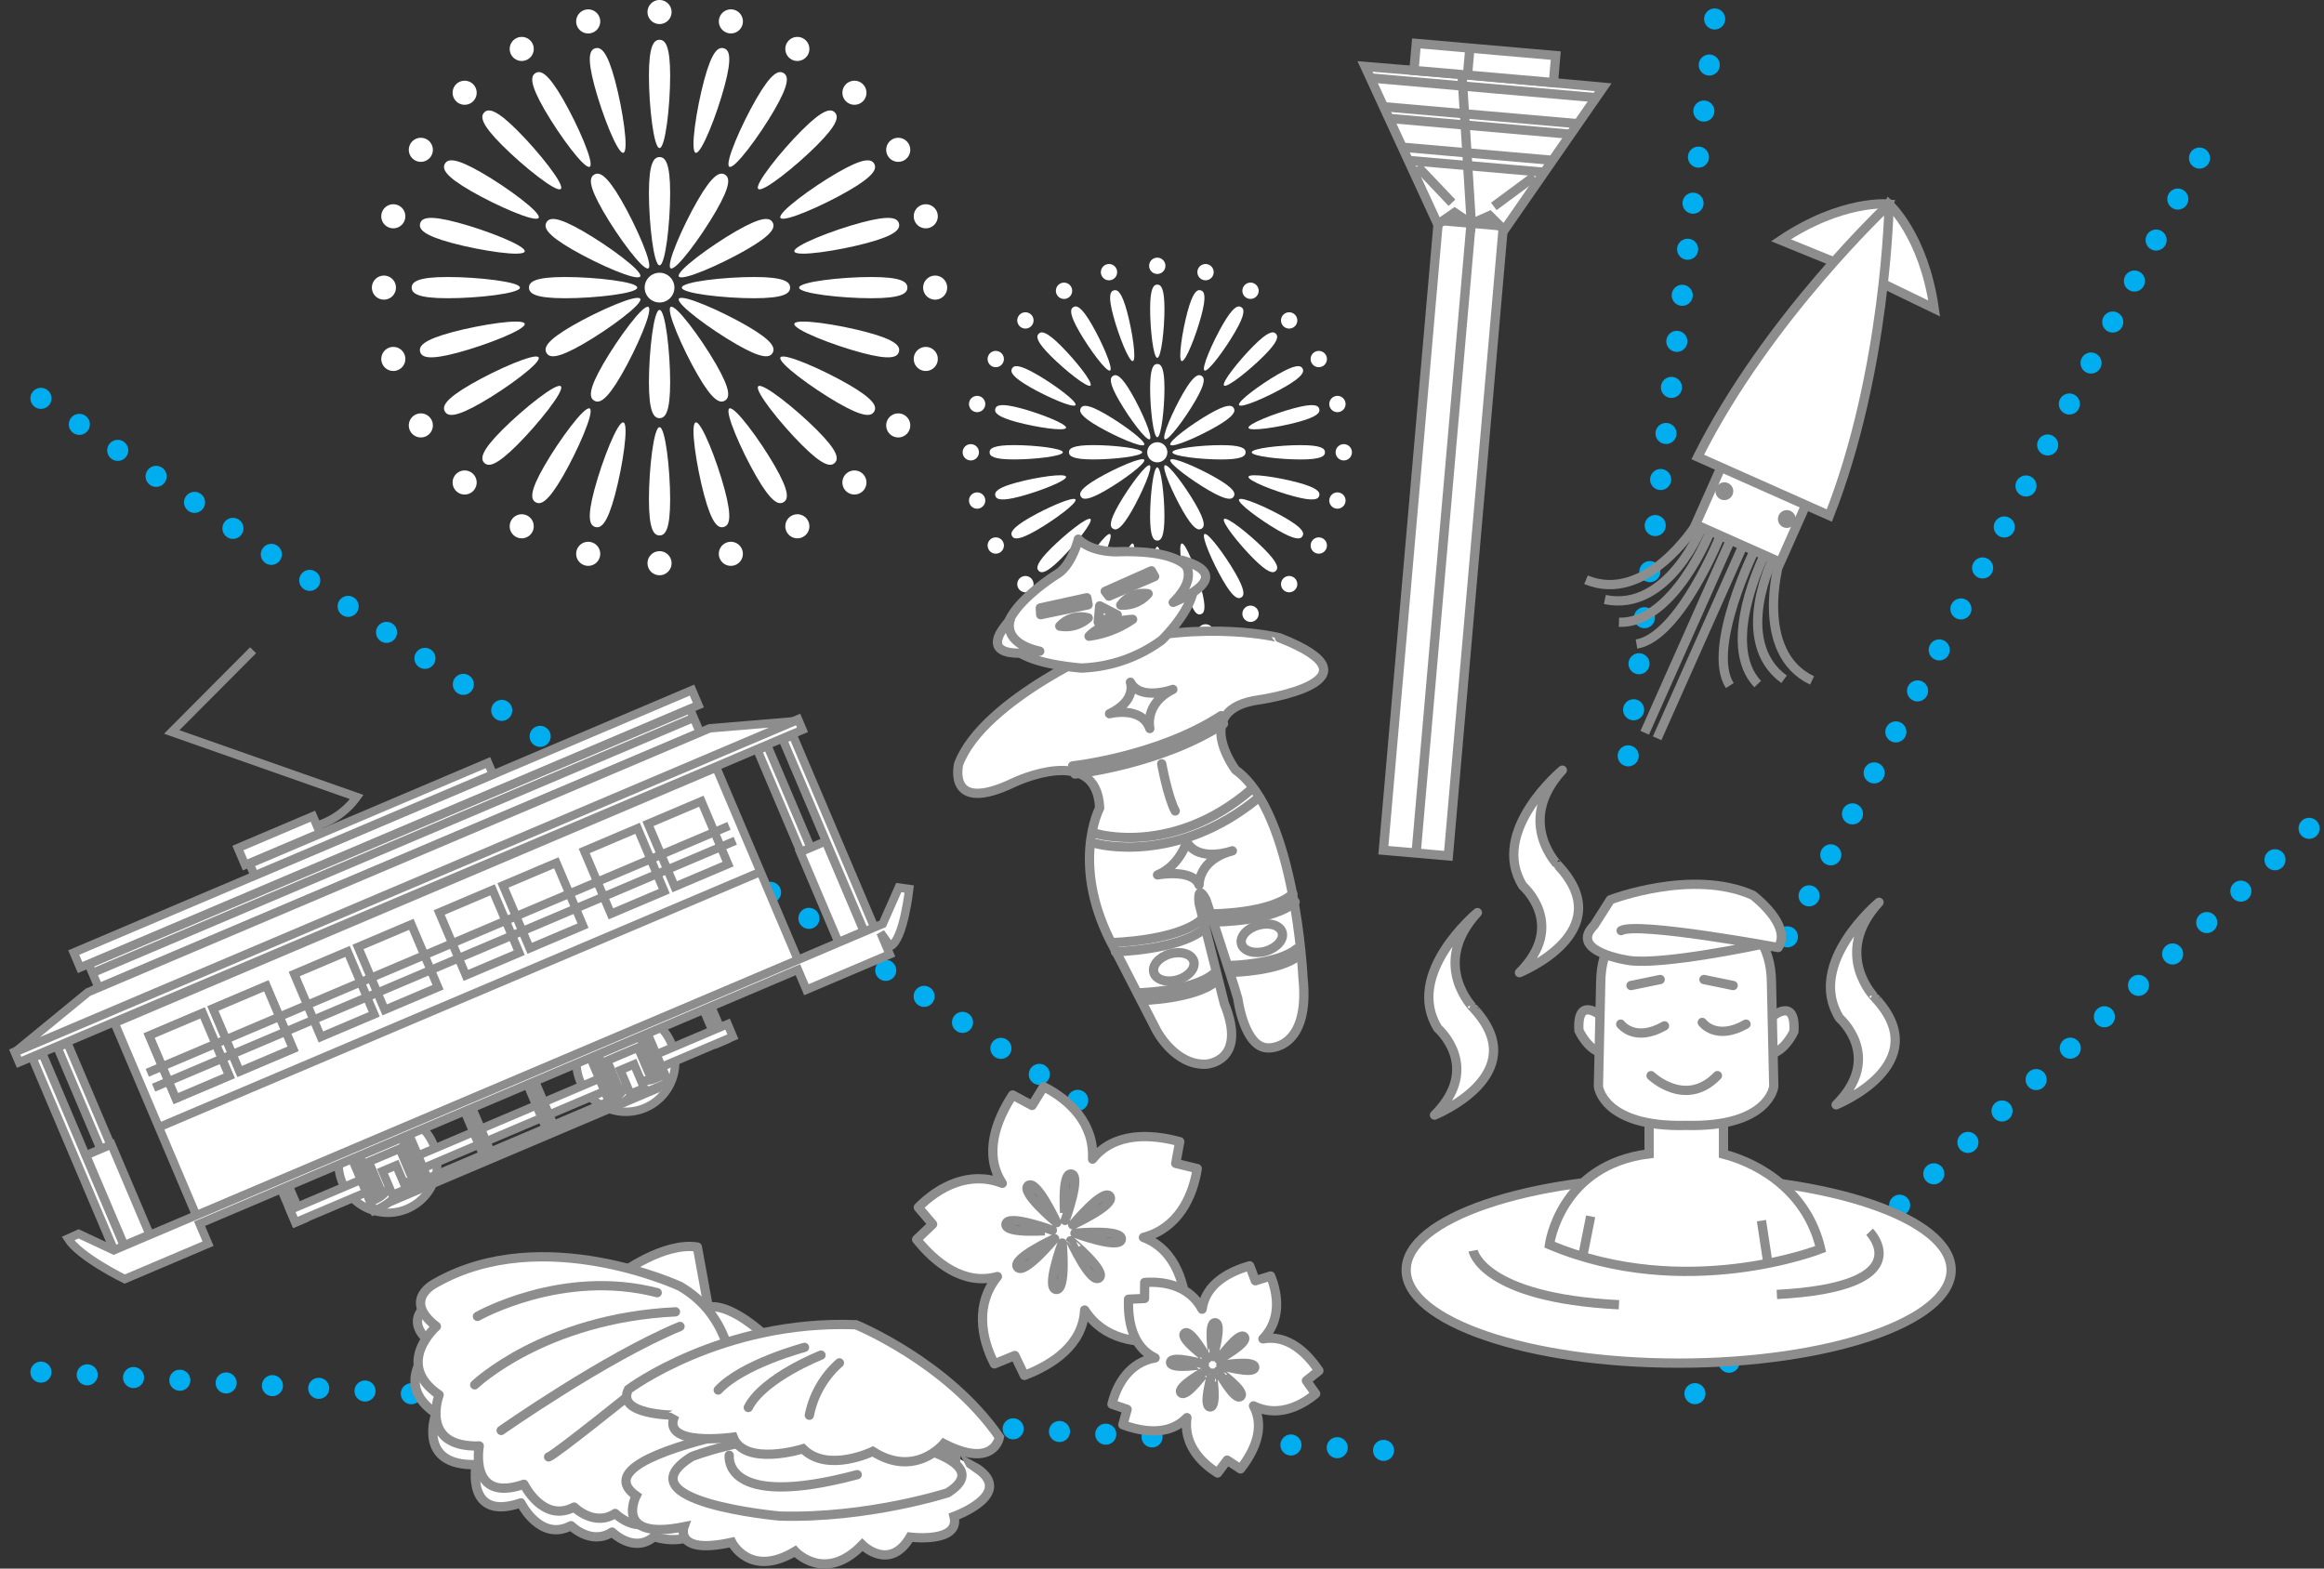 <svg xmlns="http://www.w3.org/2000/svg" width="551.244" height="372.117" viewBox="0 0 551.244 372.117">
  <rect x="0" y="0" width="551.244" height="372.117" fill="#333333" stroke="none"/>
  <g id="グループ_1836" data-name="グループ 1836" transform="translate(-4334.789 -5668)">
    <g id="グループ_1835" data-name="グループ 1835" transform="translate(4445.458 5611.457)">
      <path id="パス_1553" data-name="パス 1553" d="M390.184,387.8a2.385,2.385,0,1,1-2.385-2.385A2.385,2.385,0,0,1,390.184,387.8Z" transform="translate(-223.966 -223.965)" fill="#fff"/>
      <path id="パス_1554" data-name="パス 1554" d="M392.988,277.647c0,4.8-.763,11.586-1.7,11.586s-1.7-6.788-1.7-11.586.763-5.791,1.7-5.791S392.988,272.848,392.988,277.647Z" transform="translate(-227.451 -128.976)" fill="#fff"/>
      <path id="パス_1555" data-name="パス 1555" d="M392.988,162.525c0,4.8-.763,11.586-1.7,11.586s-1.7-6.788-1.7-11.586.763-5.79,1.7-5.79S392.988,157.727,392.988,162.525Z" transform="translate(-227.451 -32.68)" fill="#fff"/>
      <path id="パス_1556" data-name="パス 1556" d="M335.6,169.97c1.242,4.635,2.262,11.389,1.353,11.632s-3.4-6.115-4.644-10.75-.762-5.791.147-6.034S334.354,165.335,335.6,169.97Z" transform="translate(-178.913 -39.407)" fill="#fff"/>
      <path id="パス_1557" data-name="パス 1557" d="M279.959,192.738c2.4,4.156,5.132,10.415,4.318,10.886s-4.869-5.026-7.268-9.182-2.235-5.4-1.42-5.866S277.56,188.582,279.959,192.738Z" transform="translate(-131.644 -59.19)" fill="#fff"/>
      <path id="パス_1558" data-name="パス 1558" d="M231.691,229.281c3.393,3.393,7.653,8.732,6.988,9.4s-6-3.595-9.4-6.988-3.555-4.634-2.89-5.3S228.3,225.888,231.691,229.281Z" transform="translate(-90.686 -90.685)" fill="#fff"/>
      <path id="パス_1559" data-name="パス 1559" d="M194.442,277.008c4.156,2.4,9.653,6.454,9.182,7.268s-6.73-1.918-10.886-4.317-4.633-3.556-4.163-4.371S190.286,274.609,194.442,277.008Z" transform="translate(-59.191 -131.643)" fill="#fff"/>
      <path id="パス_1560" data-name="パス 1560" d="M170.852,332.3c4.635,1.242,10.994,3.735,10.75,4.644s-7-.111-11.632-1.353-5.4-2.236-5.152-3.145S166.218,331.062,170.852,332.3Z" transform="translate(-39.408 -178.912)" fill="#fff"/>
      <path id="パス_1561" data-name="パス 1561" d="M162.525,389.581c4.8,0,11.586.763,11.586,1.7s-6.788,1.7-11.586,1.7-5.791-.763-5.79-1.7S157.727,389.581,162.525,389.581Z" transform="translate(-32.68 -227.45)" fill="#fff"/>
      <path id="パス_1562" data-name="パス 1562" d="M169.971,435.031c4.635-1.242,11.389-2.262,11.632-1.353s-6.115,3.4-10.75,4.644-5.791.762-6.034-.147S165.336,436.273,169.971,435.031Z" transform="translate(-39.408 -264.045)" fill="#fff"/>
      <path id="パス_1563" data-name="パス 1563" d="M192.738,472.065c4.156-2.4,10.415-5.133,10.886-4.318s-5.026,4.869-9.182,7.269-5.4,2.235-5.866,1.42S188.582,474.464,192.738,472.065Z" transform="translate(-59.191 -292.712)" fill="#fff"/>
      <path id="パス_1564" data-name="パス 1564" d="M229.281,503.506c3.393-3.393,8.732-7.653,9.4-6.988s-3.595,6-6.988,9.4-4.634,3.555-5.3,2.89S225.888,506.9,229.281,503.506Z" transform="translate(-90.686 -316.843)" fill="#fff"/>
      <path id="パス_1565" data-name="パス 1565" d="M277.008,527.682c2.4-4.156,6.454-9.652,7.268-9.182s-1.918,6.73-4.318,10.886-3.556,4.633-4.371,4.163S274.608,531.838,277.008,527.682Z" transform="translate(-131.644 -335.265)" fill="#fff"/>
      <path id="パス_1566" data-name="パス 1566" d="M332.3,543.047c1.242-4.635,3.735-10.994,4.644-10.75s-.111,7-1.353,11.632-2.235,5.4-3.144,5.152S331.062,547.682,332.3,543.047Z" transform="translate(-178.913 -346.824)" fill="#fff"/>
      <path id="パス_1567" data-name="パス 1567" d="M389.581,548.586c0-4.8.763-11.586,1.7-11.586s1.7,6.787,1.7,11.586-.762,5.79-1.7,5.79S389.581,553.384,389.581,548.586Z" transform="translate(-227.451 -350.763)" fill="#fff"/>
      <path id="パス_1568" data-name="パス 1568" d="M435.031,543.93c-1.242-4.635-2.262-11.389-1.353-11.632s3.4,6.115,4.644,10.75.762,5.791-.147,6.034S436.272,548.564,435.031,543.93Z" transform="translate(-264.046 -346.824)" fill="#fff"/>
      <path id="パス_1569" data-name="パス 1569" d="M472.065,529.387c-2.4-4.155-5.132-10.415-4.318-10.885s4.869,5.026,7.268,9.182,2.235,5.4,1.42,5.867S474.464,533.543,472.065,529.387Z" transform="translate(-292.713 -335.267)" fill="#fff"/>
      <path id="パス_1570" data-name="パス 1570" d="M503.507,505.917c-3.393-3.393-7.653-8.732-6.988-9.4s6,3.594,9.4,6.988,3.556,4.634,2.89,5.3S506.9,509.31,503.507,505.917Z" transform="translate(-316.844 -316.845)" fill="#fff"/>
      <path id="パス_1571" data-name="パス 1571" d="M527.682,475.018c-4.156-2.4-9.653-6.454-9.182-7.268s6.73,1.918,10.886,4.317,4.634,3.556,4.163,4.371S531.837,477.418,527.682,475.018Z" transform="translate(-335.265 -292.715)" fill="#fff"/>
      <path id="パス_1572" data-name="パス 1572" d="M543.048,438.323c-4.635-1.242-10.994-3.735-10.75-4.644s7,.111,11.632,1.353,5.4,2.235,5.152,3.144S547.683,439.565,543.048,438.323Z" transform="translate(-346.826 -264.046)" fill="#fff"/>
      <path id="パス_1573" data-name="パス 1573" d="M548.587,392.989c-4.8,0-11.586-.763-11.586-1.7s6.787-1.7,11.586-1.7,5.791.763,5.79,1.7S553.385,392.989,548.587,392.989Z" transform="translate(-350.765 -227.451)" fill="#fff"/>
      <path id="パス_1574" data-name="パス 1574" d="M543.931,335.6c-4.635,1.242-11.389,2.262-11.632,1.353s6.115-3.4,10.75-4.644,5.791-.762,6.034.147S548.566,334.355,543.931,335.6Z" transform="translate(-346.826 -178.914)" fill="#fff"/>
      <path id="パス_1575" data-name="パス 1575" d="M529.388,279.959c-4.156,2.4-10.415,5.132-10.885,4.318s5.026-4.869,9.182-7.268,5.4-2.235,5.866-1.42S533.543,277.56,529.388,279.959Z" transform="translate(-335.267 -131.644)" fill="#fff"/>
      <path id="パス_1576" data-name="パス 1576" d="M505.918,231.691c-3.393,3.393-8.732,7.653-9.4,6.988s3.595-6,6.987-9.4,4.634-3.556,5.3-2.89S509.311,228.3,505.918,231.691Z" transform="translate(-316.847 -90.686)" fill="#fff"/>
      <path id="パス_1577" data-name="パス 1577" d="M475.019,194.442c-2.4,4.156-6.454,9.653-7.268,9.182s1.918-6.729,4.317-10.885,3.556-4.634,4.37-4.163S477.418,190.287,475.019,194.442Z" transform="translate(-292.716 -59.191)" fill="#fff"/>
      <path id="パス_1578" data-name="パス 1578" d="M438.323,170.853c-1.242,4.635-3.736,10.994-4.644,10.75s.111-7,1.353-11.632,2.235-5.4,3.144-5.152S439.565,166.218,438.323,170.853Z" transform="translate(-264.047 -39.408)" fill="#fff"/>
      <path id="パス_1579" data-name="パス 1579" d="M337.52,292.436c2.4,4.156,5.132,10.415,4.318,10.886s-4.869-5.026-7.268-9.182-2.235-5.4-1.42-5.867S335.12,288.281,337.52,292.436Z" transform="translate(-179.793 -142.586)" fill="#fff"/>
      <path id="パス_1580" data-name="パス 1580" d="M294.139,334.57c4.156,2.4,9.652,6.454,9.182,7.268s-6.73-1.918-10.886-4.317-4.633-3.556-4.163-4.371S289.984,332.17,294.139,334.57Z" transform="translate(-142.586 -179.792)" fill="#fff"/>
      <path id="パス_1581" data-name="パス 1581" d="M277.647,389.582c4.8,0,11.586.763,11.586,1.7s-6.788,1.7-11.586,1.7-5.791-.763-5.791-1.7S272.848,389.582,277.647,389.582Z" transform="translate(-128.977 -227.451)" fill="#fff"/>
      <path id="パス_1582" data-name="パス 1582" d="M292.436,414.506c4.156-2.4,10.415-5.132,10.886-4.318s-5.026,4.869-9.182,7.268-5.4,2.235-5.867,1.42S288.28,416.906,292.436,414.506Z" transform="translate(-142.586 -244.565)" fill="#fff"/>
      <path id="パス_1583" data-name="パス 1583" d="M334.57,427.984c2.4-4.156,6.454-9.653,7.268-9.182s-1.918,6.73-4.318,10.886-3.556,4.633-4.37,4.163S332.17,432.14,334.57,427.984Z" transform="translate(-179.793 -251.87)" fill="#fff"/>
      <path id="パス_1584" data-name="パス 1584" d="M389.582,433.463c0-4.8.763-11.586,1.7-11.586s1.7,6.788,1.7,11.586-.763,5.791-1.7,5.79S389.582,438.262,389.582,433.463Z" transform="translate(-227.452 -254.465)" fill="#fff"/>
      <path id="パス_1585" data-name="パス 1585" d="M414.505,429.688c-2.4-4.156-5.133-10.416-4.318-10.886s4.87,5.026,7.268,9.182,2.235,5.4,1.42,5.866S416.9,433.843,414.505,429.688Z" transform="translate(-244.565 -251.87)" fill="#fff"/>
      <path id="パス_1586" data-name="パス 1586" d="M427.985,417.457c-4.156-2.4-9.653-6.454-9.182-7.268s6.73,1.918,10.886,4.318,4.634,3.556,4.163,4.371S432.14,419.856,427.985,417.457Z" transform="translate(-251.871 -244.565)" fill="#fff"/>
      <path id="パス_1587" data-name="パス 1587" d="M433.464,392.988c-4.8,0-11.586-.762-11.586-1.7s6.788-1.7,11.586-1.7,5.791.763,5.791,1.7S438.262,392.988,433.464,392.988Z" transform="translate(-254.467 -227.45)" fill="#fff"/>
      <path id="パス_1588" data-name="パス 1588" d="M429.688,337.519c-4.156,2.4-10.415,5.133-10.886,4.318s5.026-4.869,9.182-7.268,5.4-2.235,5.867-1.42S433.844,335.12,429.688,337.519Z" transform="translate(-251.87 -179.791)" fill="#fff"/>
      <path id="パス_1589" data-name="パス 1589" d="M417.456,294.139c-2.4,4.156-6.454,9.653-7.268,9.182s1.919-6.73,4.318-10.886,3.556-4.634,4.371-4.163S419.855,289.983,417.456,294.139Z" transform="translate(-244.565 -142.585)" fill="#fff"/>
      <path id="パス_1590" data-name="パス 1590" d="M392.055,119.6a1.931,1.931,0,1,1-1.931-1.931A1.931,1.931,0,0,1,392.055,119.6Z" transform="translate(-226.29 0)" fill="#fff"/>
      <path id="パス_1591" data-name="パス 1591" d="M321.969,128.312a1.931,1.931,0,1,1-2.365-1.365A1.931,1.931,0,0,1,321.969,128.312Z" transform="translate(-167.72 -7.707)" fill="#fff"/>
      <path id="パス_1592" data-name="パス 1592" d="M256.531,154.874a1.931,1.931,0,1,1-2.637-.707A1.931,1.931,0,0,1,256.531,154.874Z" transform="translate(-113.144 -30.315)" fill="#fff"/>
      <path id="パス_1593" data-name="パス 1593" d="M200.2,197.467a1.931,1.931,0,1,1-2.73,0A1.931,1.931,0,0,1,200.2,197.467Z" transform="translate(-66.279 -66.278)" fill="#fff"/>
      <path id="パス_1594" data-name="パス 1594" d="M156.8,253.186a1.931,1.931,0,1,1-2.637.707A1.931,1.931,0,0,1,156.8,253.186Z" transform="translate(-30.316 -113.142)" fill="#fff"/>
      <path id="パス_1595" data-name="パス 1595" d="M129.312,318.238a1.931,1.931,0,1,1-2.365,1.365A1.931,1.931,0,0,1,129.312,318.238Z" transform="translate(-7.709 -167.718)" fill="#fff"/>
      <path id="パス_1596" data-name="パス 1596" d="M119.6,388.192a1.931,1.931,0,1,1-1.931,1.931A1.93,1.93,0,0,1,119.6,388.192Z" transform="translate(0 -226.288)" fill="#fff"/>
      <path id="パス_1597" data-name="パス 1597" d="M128.312,458.273a1.931,1.931,0,1,1-1.365,2.364A1.93,1.93,0,0,1,128.312,458.273Z" transform="translate(-7.708 -284.855)" fill="#fff"/>
      <path id="パス_1598" data-name="パス 1598" d="M154.873,523.712a1.931,1.931,0,1,1-.707,2.637A1.931,1.931,0,0,1,154.873,523.712Z" transform="translate(-30.315 -339.432)" fill="#fff"/>
      <path id="パス_1599" data-name="パス 1599" d="M197.467,580.048a1.931,1.931,0,1,1,0,2.731A1.931,1.931,0,0,1,197.467,580.048Z" transform="translate(-66.278 -386.299)" fill="#fff"/>
      <path id="パス_1600" data-name="パス 1600" d="M253.186,623.439a1.931,1.931,0,1,1,.707,2.637A1.931,1.931,0,0,1,253.186,623.439Z" transform="translate(-113.143 -422.26)" fill="#fff"/>
      <path id="パス_1601" data-name="パス 1601" d="M318.238,650.93a1.931,1.931,0,1,1,1.365,2.365A1.93,1.93,0,0,1,318.238,650.93Z" transform="translate(-167.719 -444.866)" fill="#fff"/>
      <path id="パス_1602" data-name="パス 1602" d="M388.193,660.649a1.931,1.931,0,1,1,1.931,1.931A1.93,1.93,0,0,1,388.193,660.649Z" transform="translate(-226.29 -452.579)" fill="#fff"/>
      <path id="パス_1603" data-name="パス 1603" d="M458.273,651.929a1.931,1.931,0,1,1,2.365,1.365A1.93,1.93,0,0,1,458.273,651.929Z" transform="translate(-284.855 -444.866)" fill="#fff"/>
      <path id="パス_1604" data-name="パス 1604" d="M523.712,625.369a1.931,1.931,0,1,1,2.637.707A1.93,1.93,0,0,1,523.712,625.369Z" transform="translate(-339.432 -422.26)" fill="#fff"/>
      <path id="パス_1605" data-name="パス 1605" d="M580.048,582.778a1.931,1.931,0,1,1,2.731,0A1.93,1.93,0,0,1,580.048,582.778Z" transform="translate(-386.3 -386.299)" fill="#fff"/>
      <path id="パス_1606" data-name="パス 1606" d="M623.439,527.056a1.931,1.931,0,1,1,2.637-.706A1.93,1.93,0,0,1,623.439,527.056Z" transform="translate(-422.26 -339.432)" fill="#fff"/>
      <path id="パス_1607" data-name="パス 1607" d="M650.929,462a1.93,1.93,0,1,1,2.365-1.365A1.93,1.93,0,0,1,650.929,462Z" transform="translate(-444.866 -284.855)" fill="#fff"/>
      <path id="パス_1608" data-name="パス 1608" d="M660.649,392.054a1.931,1.931,0,1,1,1.931-1.931A1.93,1.93,0,0,1,660.649,392.054Z" transform="translate(-452.579 -226.288)" fill="#fff"/>
      <path id="パス_1609" data-name="パス 1609" d="M651.929,321.969a1.931,1.931,0,1,1,1.365-2.365A1.93,1.93,0,0,1,651.929,321.969Z" transform="translate(-444.866 -167.719)" fill="#fff"/>
      <path id="パス_1610" data-name="パス 1610" d="M625.369,256.531a1.931,1.931,0,1,1,.707-2.637A1.93,1.93,0,0,1,625.369,256.531Z" transform="translate(-422.261 -113.143)" fill="#fff"/>
      <path id="パス_1611" data-name="パス 1611" d="M582.779,200.2a1.931,1.931,0,1,1,0-2.73A1.93,1.93,0,0,1,582.779,200.2Z" transform="translate(-386.3 -66.279)" fill="#fff"/>
      <path id="パス_1612" data-name="パス 1612" d="M527.057,156.8a1.931,1.931,0,1,1-.707-2.638A1.93,1.93,0,0,1,527.057,156.8Z" transform="translate(-339.433 -30.315)" fill="#fff"/>
      <path id="パス_1613" data-name="パス 1613" d="M462,129.312a1.931,1.931,0,1,1-1.365-2.365A1.93,1.93,0,0,1,462,129.312Z" transform="translate(-284.855 -7.707)" fill="#fff"/>
    </g>
    <g id="グループ_1822" data-name="グループ 1822">
      <line id="線_116" data-name="線 116" x1="21" y2="179" transform="translate(4720.5 5672.5)" fill="none" stroke="#00adee" stroke-linecap="round" stroke-width="5" stroke-dasharray="0 11"/>
      <line id="線_117" data-name="線 117" x1="100" y2="189" transform="translate(4756.5 5705.5)" fill="none" stroke="#00adee" stroke-linecap="round" stroke-width="5" stroke-dasharray="0 11"/>
      <line id="線_118" data-name="線 118" x1="151" y2="139" transform="translate(4731.5 5864.5)" fill="none" stroke="#00adee" stroke-linecap="round" stroke-width="5" stroke-dasharray="0 11"/>
      <line id="線_119" data-name="線 119" x2="326" y2="19" transform="translate(4344.5 5993.5)" fill="none" stroke="#00adee" stroke-linecap="round" stroke-width="5" stroke-dasharray="0 11"/>
      <line id="線_120" data-name="線 120" x2="254" y2="172" transform="translate(4344.5 5762.5)" fill="none" stroke="#00adee" stroke-linecap="round" stroke-width="5" stroke-dasharray="0 11"/>
    </g>
    <g id="グループ_1823" data-name="グループ 1823" transform="translate(4449.886 5535.555)">
      <ellipse id="楕円形_39" data-name="楕円形 39" cx="64.634" cy="22.09" rx="64.634" ry="22.09" transform="translate(218.44 411.627)" fill="#fff" stroke="#8d8d8d" stroke-width="2.2"/>
      <path id="パス_209" data-name="パス 209" d="M301.464,423.868V410.14H283.819v13.655c-21.186,2.63-23.629,21.561-23.629,21.561,32.366,13.638,64.325,1.018,64.325,1.018C321.461,433.142,310.583,426.246,301.464,423.868Z" transform="translate(-7.756 -17.648)" fill="#fff" stroke="#8d8d8d" stroke-width="2.2"/>
      <path id="パス_210" data-name="パス 210" d="M324.874,386.658s5.7-4.885,5.154,3.526c0,0-2.174,4.885-5.968,5.431Z" transform="translate(-19.621 -13.024)" fill="#fff" stroke="#8d8d8d" stroke-width="2.2"/>
      <path id="パス_211" data-name="パス 211" d="M273.926,386.368s-5.7-4.885-5.154,3.526c0,0,2.174,4.885,5.968,5.431Z" transform="translate(-9.343 -12.97)" fill="#fff" stroke="#8d8d8d" stroke-width="2.2"/>
      <path id="パス_212" data-name="パス 212" d="M295.073,355.305s-20.087-1.36-20.087,17.913l-.546,24.427s1.083,9.738,20.8,9.225c19.721.5,20.8-9.225,20.8-9.225l-.546-24.427c0-19.273-20.087-17.913-20.087-17.913" transform="translate(-10.403 -7.457)" fill="#fff" stroke="#8d8d8d" stroke-width="2.2"/>
      <path id="パス_213" data-name="パス 213" d="M289.78,404.14s8.142,7.874,15.739,0" transform="translate(-13.253 -16.533)" fill="#fff" stroke="#8d8d8d" stroke-linecap="round" stroke-linejoin="round" stroke-width="2.2"/>
      <path id="パス_214" data-name="パス 214" d="M312.1,362.746s-22.815,4.845-30.851,3.745c0,0-14.786-2.011-8.395-8.395l3.835-6.025s19.354-7.483,33.774-1.091c0,0,9.494,7.116,6.025,12.417,0,0-33.408-6.2-37.243-4.014" transform="translate(-9.811 -6.178)" fill="#fff" stroke="#8d8d8d" stroke-linecap="round" stroke-linejoin="round" stroke-width="2.2"/>
      <path id="パス_215" data-name="パス 215" d="M280.94,389.14s3.257,4.478,10.382.407" transform="translate(-11.61 -13.747)" fill="none" stroke="#8d8d8d" stroke-linecap="round" stroke-linejoin="round" stroke-width="2.2"/>
      <path id="パス_216" data-name="パス 216" d="M304.69,388.64s3.257,4.478,10.382.407" transform="translate(-16.022 -13.654)" fill="none" stroke="#8d8d8d" stroke-linecap="round" stroke-linejoin="round" stroke-width="2.2"/>
      <line id="線_58" data-name="線 58" x1="6.921" y2="1.425" transform="translate(271.772 364.808)" fill="none" stroke="#8d8d8d" stroke-linecap="round" stroke-linejoin="round" stroke-width="2.2"/>
      <line id="線_59" data-name="線 59" x2="6.921" y2="1.425" transform="translate(289.075 364.808)" fill="none" stroke="#8d8d8d" stroke-linecap="round" stroke-linejoin="round" stroke-width="2.2"/>
      <path id="パス_217" data-name="パス 217" d="M237.94,455.14s2.036,11.2,34.6,12.824" transform="translate(-3.622 -26.007)" fill="none" stroke="#8d8d8d" stroke-width="2.2"/>
      <path id="パス_218" data-name="パス 218" d="M348.424,449.64s12.621,13.028-21.984,14.86" transform="translate(-20.063 -24.985)" fill="none" stroke="#8d8d8d" stroke-width="2.2"/>
      <path id="パス_219" data-name="パス 219" d="M353.561,353.64s-17.506,14.453-9.364,27.48c0,0,10.585,9.16-.814,20.559,0,0,23.816-9.567,9.364-25.241C352.747,376.439,342.162,366.057,353.561,353.64Z" transform="translate(-22.96 -7.152)" fill="#fff" stroke="#8d8d8d" stroke-linecap="round" stroke-linejoin="round" stroke-width="2.2"/>
      <path id="パス_220" data-name="パス 220" d="M261.311,315.14s-17.506,14.453-9.364,27.48c0,0,10.585,9.16-.814,20.559,0,0,23.816-9.567,9.364-25.241C260.5,337.939,249.912,327.557,261.311,315.14Z" transform="translate(-5.823 0)" fill="#fff" stroke="#8d8d8d" stroke-linecap="round" stroke-linejoin="round" stroke-width="2.2"/>
      <path id="パス_221" data-name="パス 221" d="M236.561,356.64s-17.506,14.453-9.364,27.48c0,0,10.585,9.16-.814,20.559,0,0,23.816-9.567,9.364-25.241C235.747,379.439,225.162,369.057,236.561,356.64Z" transform="translate(-1.226 -7.709)" fill="#fff" stroke="#8d8d8d" stroke-linecap="round" stroke-linejoin="round" stroke-width="2.2"/>
      <line id="線_60" data-name="線 60" x1="1.832" y2="9.16" transform="translate(260.373 420.99)" fill="#fff" stroke="#8d8d8d" stroke-width="2.2"/>
      <line id="線_61" data-name="線 61" x2="1.425" y2="9.364" transform="translate(302.713 422.008)" fill="#fff" stroke="#8d8d8d" stroke-width="2.2"/>
    </g>
    <g id="グループ_1824" data-name="グループ 1824" transform="matrix(0.996, 0.087, -0.087, 0.996, 4657.362, 5400.339)">
      <rect id="長方形_1585" data-name="長方形 1585" width="15.473" height="150.01" transform="translate(46.389 317.173)" fill="#fff" stroke="#8d8d8d" stroke-width="2.2"/>
      <line id="線_49" data-name="線 49" y2="156.115" transform="translate(54.183 311.058)" fill="none" stroke="#8d8d8d" stroke-width="2.2"/>
      <path id="パス_168" data-name="パス 168" d="M25.87,282.007,46.326,317.82l3.745-3.116,4.144,2.287V281.86Z" transform="translate(0 0.297)" fill="#fff" stroke="#8d8d8d" stroke-width="2.2"/>
      <path id="パス_169" data-name="パス 169" d="M81.512,282.007,61.056,317.82,57.322,314.7l-4.154,2.287-5.3-35.132Z" transform="translate(1.078 0.297)" fill="#fff" stroke="#8d8d8d" stroke-width="2.2"/>
      <line id="線_50" data-name="線 50" x2="53.983" transform="translate(27.496 284.916)" fill="none" stroke="#8d8d8d" stroke-width="2.2"/>
      <line id="線_51" data-name="線 51" x2="46.912" transform="translate(30.769 291.441)" fill="none" stroke="#8d8d8d" stroke-width="2.2"/>
      <line id="線_52" data-name="線 52" x2="44.216" transform="translate(32.007 294.084)" fill="none" stroke="#8d8d8d" stroke-width="2.2"/>
      <line id="線_53" data-name="線 53" x2="35.467" transform="translate(36.601 300.62)" fill="none" stroke="#8d8d8d" stroke-width="2.2"/>
      <line id="線_54" data-name="線 54" x2="32.583" transform="translate(37.829 303.62)" fill="none" stroke="#8d8d8d" stroke-width="2.2"/>
      <line id="線_55" data-name="線 55" y1="7.889" x2="8.927" transform="translate(59.197 304.837)" fill="none" stroke="#8d8d8d" stroke-width="2.2"/>
      <line id="線_56" data-name="線 56" x1="8.927" y1="7.889" transform="translate(40.305 304.837)" fill="none" stroke="#8d8d8d" stroke-width="2.2"/>
      <rect id="長方形_1586" data-name="長方形 1586" width="33.212" height="6.43" transform="translate(37.514 275.8)" fill="#fff" stroke="#8d8d8d" stroke-width="2.2"/>
      <line id="線_57" data-name="線 57" y2="6.021" transform="translate(50.27 275.978)" fill="none" stroke="#8d8d8d" stroke-width="2.2"/>
    </g>
    <g id="グループ_1825" data-name="グループ 1825" transform="translate(4363.048 5580.819) rotate(-16)">
      <path id="パス_184" data-name="パス 184" d="M160.132,302.14s-32.88,4.01-42.7,17.242c0,0-6.215,10.826,11.428,7.819,0,0,21.452-3.609,17.843,11.428,0,0-10.826,11.227-5.814,33.081l4.21,21.252s1.8,9.222,9.022,11.027c0,0,9.824,2.406,8.22-12.631l.8-24.46s.8-5.012,1.8-.4c0,0,.8,19.046.8,24.66,0,0-1.8,11.829,3.809,13.232,0,0,9.423,3.208,12.43-13.834,0,0,9.022-38.093-1.8-51.726,0,0-6.416-16.841,10.024-14.435,0,0,30.875,4.21,8.621-12.831C198.826,311.563,183.389,302.541,160.132,302.14Z" transform="translate(0 -6.472)" fill="#fff" stroke="#8d8d8d" stroke-linecap="round" stroke-linejoin="round" stroke-width="2.2"/>
      <path id="パス_185" data-name="パス 185" d="M171.507,314.39s.4,4.611-6.817,5.814c0,0,7.819.2,8.22,6.015,0,0,.2-6.015,7.819-7.418C180.729,318.8,172.509,319.4,171.507,314.39Z" transform="translate(-9.57 -8.898)" fill="#fff" stroke="#8d8d8d" stroke-linecap="round" stroke-linejoin="round" stroke-width="2.2"/>
      <path id="パス_186" data-name="パス 186" d="M175.352,340.14s-.8,8.02,0,11.628" transform="translate(-11.611 -13.998)" fill="#fff" stroke="#8d8d8d" stroke-linecap="round" stroke-linejoin="round" stroke-width="2.2"/>
      <path id="パス_187" data-name="パス 187" d="M174.011,364.39S170.8,369.4,165.19,370c0,0,8.421.8,8.821,5.012,0,0,1.4-5.814,9.824-5.614C183.835,369.4,175.415,370,174.011,364.39Z" transform="translate(-9.669 -18.801)" fill="#fff" stroke="#8d8d8d" stroke-linecap="round" stroke-linejoin="round" stroke-width="2.2"/>
      <ellipse id="楕円形_37" data-name="楕円形 37" cx="4.916" cy="3.208" rx="4.916" ry="3.208" transform="translate(148.303 370.025)" fill="#fff" stroke="#8d8d8d" stroke-linecap="round" stroke-linejoin="round" stroke-width="2.2"/>
      <ellipse id="楕円形_38" data-name="楕円形 38" cx="5.012" cy="3.208" rx="5.012" ry="3.208" transform="translate(170.156 369.247)" fill="#fff" stroke="#8d8d8d" stroke-linecap="round" stroke-linejoin="round" stroke-width="2.2"/>
      <path id="パス_188" data-name="パス 188" d="M164.446,269.46s-3.208,5.614-7.218,6.616c0,0-34.508,9.744-.593,22.952a34.037,34.037,0,0,0,20.241-1.1s28.068-14.836-4.411-23.056C172.466,274.873,166.652,273.47,164.446,269.46Z" transform="translate(-5.02)" fill="#fff" stroke="#8d8d8d" stroke-linecap="round" stroke-linejoin="round" stroke-width="2.2"/>
      <path id="パス_189" data-name="パス 189" d="M164.65,288.326l-11.46-.842.353-1.564,11.275.714Z" transform="translate(-7.293 -3.26)" fill="#fff" stroke="#8d8d8d" stroke-linecap="round" stroke-linejoin="round" stroke-width="2.2"/>
      <path id="パス_190" data-name="パス 190" d="M173.44,286.08l.545,1.347,11.684-1.5-.353-1.508Z" transform="translate(-11.303 -2.963)" fill="#fff" stroke="#8d8d8d" stroke-linecap="round" stroke-linejoin="round" stroke-width="2.2"/>
      <path id="パス_191" data-name="パス 191" d="M164.707,292.428a7.908,7.908,0,0,1-7.017,0A6.661,6.661,0,0,1,164.707,292.428Z" transform="translate(-8.184 -4.355)" fill="#fff" stroke="#8d8d8d" stroke-linecap="round" stroke-linejoin="round" stroke-width="2.2"/>
      <path id="パス_192" data-name="パス 192" d="M176.74,291.322a6.658,6.658,0,0,1,6.969-.8,7.888,7.888,0,0,1-6.969.8" transform="translate(-11.957 -4.051)" fill="#fff" stroke="#8d8d8d" stroke-linecap="round" stroke-linejoin="round" stroke-width="2.2"/>
      <path id="パス_193" data-name="パス 193" d="M170.343,290.17l-1.4,3.609,4.812-.4Z" transform="translate(-10.412 -4.102)" fill="#fff" stroke="#8d8d8d" stroke-linecap="round" stroke-linejoin="round" stroke-width="2.2"/>
      <path id="パス_194" data-name="パス 194" d="M165.19,297.554s3.809-2.606,11.027-1A23.732,23.732,0,0,1,165.19,297.554Z" transform="translate(-9.669 -5.262)" fill="#fff" stroke="#8d8d8d" stroke-linecap="round" stroke-linejoin="round" stroke-width="2.2"/>
      <path id="パス_195" data-name="パス 195" d="M147.681,295.934s-16.977-1.468-4.675-9.094c0,0-3.609,4.547,4.675,9.094" transform="translate(-4.39 -3.442)" fill="#fff" stroke="#8d8d8d" stroke-linecap="round" stroke-linejoin="round" stroke-width="2.2"/>
      <path id="パス_196" data-name="パス 196" d="M191.87,292.926s16.977-1.468,4.675-9.086c0,0,3.609,4.547-4.675,9.086" transform="translate(-14.953 -2.848)" fill="#fff" stroke="#8d8d8d" stroke-linecap="round" stroke-linejoin="round" stroke-width="2.2"/>
      <path id="パス_197" data-name="パス 197" d="M149.94,335.54s20.049,3.473,37.155-1.74" transform="translate(-6.649 -12.742)" fill="none" stroke="#8d8d8d" stroke-linecap="round" stroke-linejoin="round" stroke-width="2.2"/>
      <path id="パス_198" data-name="パス 198" d="M149.94,333.04s20.049,3.472,37.155-1.74" transform="translate(-6.649 -12.247)" fill="none" stroke="#8d8d8d" stroke-linecap="round" stroke-linejoin="round" stroke-width="2.2"/>
      <path id="パス_199" data-name="パス 199" d="M151.11,354.64s15.9,10.289,38.093.136" transform="translate(-6.881 -16.87)" fill="none" stroke="#8d8d8d" stroke-linecap="round" stroke-linejoin="round" stroke-width="2.2"/>
      <path id="パス_200" data-name="パス 200" d="M150.26,357.48s16.745,10.289,40.1.136" transform="translate(-6.713 -17.432)" fill="none" stroke="#8d8d8d" stroke-linecap="round" stroke-linejoin="round" stroke-width="2.2"/>
      <path id="パス_201" data-name="パス 201" d="M146.94,389.81s14.435,3.745,21.516.666" transform="translate(-6.055 -23.835)" fill="none" stroke="#8d8d8d" stroke-linecap="round" stroke-linejoin="round" stroke-width="2.2"/>
      <path id="パス_202" data-name="パス 202" d="M146.94,386.97s14.435,3.745,21.516.666" transform="translate(-6.055 -23.272)" fill="none" stroke="#8d8d8d" stroke-linecap="round" stroke-linejoin="round" stroke-width="2.2"/>
      <path id="パス_203" data-name="パス 203" d="M150.41,405.8s12.118,3.144,18.06.561" transform="translate(-6.742 -27.002)" fill="none" stroke="#8d8d8d" stroke-linecap="round" stroke-linejoin="round" stroke-width="2.2"/>
      <path id="パス_204" data-name="パス 204" d="M150.41,403.42s12.118,3.144,18.06.561" transform="translate(-6.742 -26.53)" fill="none" stroke="#8d8d8d" stroke-linecap="round" stroke-linejoin="round" stroke-width="2.2"/>
      <path id="パス_205" data-name="パス 205" d="M178.76,405.25s10.722,2.783,15.983.5" transform="translate(-12.357 -26.893)" fill="none" stroke="#8d8d8d" stroke-linecap="round" stroke-linejoin="round" stroke-width="2.2"/>
      <path id="パス_206" data-name="パス 206" d="M178.76,403.14s10.722,2.783,15.983.5" transform="translate(-12.357 -26.475)" fill="none" stroke="#8d8d8d" stroke-linecap="round" stroke-linejoin="round" stroke-width="2.2"/>
      <path id="パス_207" data-name="パス 207" d="M177.79,386.97s13.088,3.745,19.512.666" transform="translate(-12.165 -23.272)" fill="none" stroke="#8d8d8d" stroke-linecap="round" stroke-linejoin="round" stroke-width="2.2"/>
      <path id="パス_208" data-name="パス 208" d="M177.79,389.47s13.088,3.745,19.512.666" transform="translate(-12.165 -23.768)" fill="none" stroke="#8d8d8d" stroke-linecap="round" stroke-linejoin="round" stroke-width="2.2"/>
    </g>
    <path id="パス_1532" data-name="パス 1532" d="M85.977,189.665l-4.6-2.51,2.245-4.734c-6.061-3.522-14.331-6.283-21.044-1.356,2.611-7.911-1.521-14.919-6.749-19.6l-3.809,3.593-3.809-3.593c-5.222,4.677-10.4,11.684-7.789,19.6-6.721-4.928-14.661-3.163-20.722.359l2.245,4.734-4.6,2.51c2.833,6.412,7.9,13.506,16.232,13.463-6.764,4.863-7.538,12.968-6.061,19.818l5.193-.667.968,5.15c6.972-.71,15.285-3.342,17.824-11.275,2.539,7.933,10.006,11.175,16.978,11.885l.968-5.15,5.193.674c1.478-6.85,1.549-15.565-5.214-20.435C77.758,202.174,83.144,196.078,85.977,189.665Zm-47.232.975c.968-2.338,10.264,4.253,10.264,4.253S37.778,192.979,38.746,190.641Zm0,10.572c-.968-2.338,10.264-4.253,10.264-4.253S39.714,203.552,38.746,201.213Zm7.474,7.474c-2.338-.968,4.253-10.271,4.253-10.271S48.551,209.656,46.22,208.687Zm0-25.52c2.338-.968,4.253,10.264,4.253,10.264S43.881,184.135,46.22,183.167Zm10.565,0c2.338.968-4.253,10.264-4.253,10.264S54.447,182.2,56.785,183.167Zm0,25.52c-2.338.968-4.253-10.271-4.253-10.271S59.123,207.719,56.785,208.687Zm7.474-7.474c-.968,2.338-10.264-4.253-10.264-4.253S65.227,198.875,64.259,201.213Zm-10.264-6.319s9.3-6.592,10.264-4.253S53.995,194.894,53.995,194.894Z" transform="matrix(0.966, -0.259, 0.259, 0.966, 4486.59, 5784.266)" fill="#fff" stroke="#8d8d8d" stroke-linecap="round" stroke-linejoin="round" stroke-width="2.2"/>
    <path id="パス_1533" data-name="パス 1533" d="M67.071,181.9l-3.331-1.819,1.627-3.43c-4.391-2.551-10.383-4.552-15.247-.982,1.892-5.732-1.1-10.809-4.89-14.2l-2.759,2.6-2.759-2.6c-3.783,3.388-7.535,8.465-5.643,14.2-4.869-3.57-10.622-2.292-15.013.26l1.627,3.43-3.331,1.819c2.053,4.646,5.721,9.785,11.76,9.754-4.9,3.523-5.462,9.4-4.391,14.358l3.762-.483.7,3.731c5.051-.514,11.074-2.422,12.913-8.169,1.84,5.747,7.249,8.1,12.3,8.611l.7-3.731,3.762.488c1.07-4.963,1.122-11.277-3.778-14.8C61.115,190.96,65.018,186.543,67.071,181.9Zm-34.219.707c.7-1.694,7.436,3.082,7.436,3.082S32.15,184.3,32.851,182.6Zm0,7.66c-.7-1.694,7.436-3.082,7.436-3.082S33.553,191.958,32.851,190.264Zm5.415,5.415c-1.694-.7,3.082-7.441,3.082-7.441S39.955,196.38,38.266,195.679Zm0-18.489c1.694-.7,3.082,7.436,3.082,7.436S36.572,177.891,38.266,177.19Zm7.655,0c1.694.7-3.082,7.436-3.082,7.436S44.227,176.488,45.921,177.19Zm0,18.489c-1.694.7-3.082-7.441-3.082-7.441S47.615,194.977,45.921,195.679Zm5.415-5.415c-.7,1.694-7.436-3.082-7.436-3.082S52.037,188.57,51.335,190.264ZM43.9,185.686s6.74-4.776,7.436-3.082S43.9,185.686,43.9,185.686Z" transform="matrix(0.899, 0.438, -0.438, 0.899, 4666.236, 5805.722)" fill="#fff" stroke="#8d8d8d" stroke-linecap="round" stroke-linejoin="round" stroke-width="2.2"/>
    <g id="グループ_1827" data-name="グループ 1827" transform="translate(4176.394 5792.462)">
      <path id="パス_177" data-name="パス 177" d="M312.806,177.86s10.388-7.791,18.4-6.493l2.6,14.284s4.978-1.948,16.015,9.09l-12.336,11.687L311.94,178.293" transform="translate(-7.401)" fill="#fff" stroke="#8d8d8d" stroke-linecap="round" stroke-linejoin="round" stroke-width="2.2"/>
      <path id="パス_178" data-name="パス 178" d="M318.952,186.154s-32.463-15.15-57.785-.866c0,0-8.44,3.9,0,10.388,0,0-10.172,8.873.649,16.232,0,0-4.761,12.553,9.523,12.12,0,0-2.6,13.635,10.6,9.09,0,0,4.545,9.306,11.9,5.411,0,0,4.761,4.761,9.739,1.515,0,0,5.194,5.194,9.955,1.082,0,0,12.769,4.761,15.8-10.172C329.341,230.954,339.954,198.274,318.952,186.154Z" transform="translate(0 -1.066)" fill="#fff" stroke="#8d8d8d" stroke-linecap="round" stroke-linejoin="round" stroke-width="2.2"/>
      <path id="パス_179" data-name="パス 179" d="M319.8,181.054s-32.463-15.15-57.785-.866c0,0-8.44,3.9,0,10.388,0,0-10.172,8.873.649,16.232,0,0-4.761,12.553,9.523,12.12,0,0-2.6,13.635,10.6,9.09,0,0,4.545,9.306,11.9,5.411,0,0,4.761,4.761,9.739,1.515,0,0,5.194,5.194,9.955,1.082,0,0,12.769,4.761,15.8-10.172C330.191,225.854,340.8,193.174,319.8,181.054Z" transform="translate(-0.114 -0.381)" fill="#fff" stroke="#8d8d8d" stroke-linecap="round" stroke-linejoin="round" stroke-width="2.2"/>
      <path id="パス_180" data-name="パス 180" d="M273.94,189.26s20.127-11.47,42.635-5.627" transform="translate(-2.298 -1.444)" fill="#fff" stroke="#8d8d8d" stroke-linecap="round" stroke-linejoin="round" stroke-width="2.2"/>
      <path id="パス_181" data-name="パス 181" d="M273.19,206.454s16.448-15.8,47.613-17.314" transform="translate(-2.197 -2.407)" fill="#fff" stroke="#8d8d8d" stroke-linecap="round" stroke-linejoin="round" stroke-width="2.2"/>
      <path id="パス_182" data-name="パス 182" d="M280.44,217.812s24.672-17.314,42.419-24.672" transform="translate(-3.171 -2.944)" fill="#fff" stroke="#8d8d8d" stroke-linecap="round" stroke-linejoin="round" stroke-width="2.2"/>
      <path id="パス_183" data-name="パス 183" d="M314,210.64s-19.045,15.366-20.56,15.8" transform="translate(-4.917 -5.294)" fill="#fff" stroke="#8d8d8d" stroke-linecap="round" stroke-linejoin="round" stroke-width="2.2"/>
    </g>
    <g id="グループ_1826" data-name="グループ 1826" transform="translate(4344.121 5806.462)">
      <path id="パス_170" data-name="パス 170" d="M193.913,197.89s-68.293,8.9-52.353,20.253c0,0-5.519,10.734,11.341,7.358,0,0-2.456,6.742,11.341,3.679,0,0,4.3,8.581,15.02,2.143,0,0,7.055,7.662,15.94-1.536,0,0,6.438,6.438,11.341-1.84,0,0,11.957,1.536,10.421-4.9,0,0,14.413-5.215,5.519-11.341C222.508,211.7,199.744,199.113,193.913,197.89Z" transform="translate(0 -1.778)" fill="#fff" stroke="#8d8d8d" stroke-linecap="round" stroke-width="2.2"/>
      <path id="パス_171" data-name="パス 171" d="M216.427,217.83s-19.012,6.135-39.854,5.519c0,0-38.014-3.376-20.851-14.1,0,0,11.341-4.6,32.808-6.438C188.53,202.81,232.063,208.016,216.427,217.83Z" transform="translate(-0.973 -2.173)" fill="#fff" stroke="#8d8d8d" stroke-linecap="round" stroke-width="2.2"/>
      <path id="パス_172" data-name="パス 172" d="M165.778,209.47s-1.84,13.18,30.352,4.6" transform="translate(-2.135 -2.707)" fill="none" stroke="#8d8d8d" stroke-linecap="round" stroke-width="2.2"/>
      <path id="パス_173" data-name="パス 173" d="M139.742,191.127s22.074-16.556,53.963-15.333c0,0,21.771,8.894,34.031,26.673,0,0-1.223,7.662-13.18,1.536,0,0-6.742,8.278-16.859,1.84,0,0-10.734,5.215-16.556-.616,0,0-13.8,4.3-16.556-2.759,0,0-17.476,2.456-13.8-5.215C150.779,197.262,136.679,197.262,139.742,191.127Z" transform="translate(-0.013)" fill="#fff" stroke="#8d8d8d" stroke-linecap="round" stroke-width="2.2"/>
      <path id="パス_174" data-name="パス 174" d="M183.4,181.64s-14.716,3.909-20.465,10.117" transform="translate(-1.909 -0.474)" fill="none" stroke="#8d8d8d" stroke-linecap="round" stroke-width="2.2"/>
      <path id="パス_175" data-name="パス 175" d="M187.936,183.64S174.3,189,170.69,196.057" transform="translate(-2.531 -0.635)" fill="none" stroke="#8d8d8d" stroke-linecap="round" stroke-width="2.2"/>
      <path id="パス_176" data-name="パス 176" d="M193.568,185.64a22.389,22.389,0,0,0-7.128,12.417" transform="translate(-3.794 -0.795)" fill="none" stroke="#8d8d8d" stroke-linecap="round" stroke-width="2.2"/>
    </g>
    <g id="グループ_1828" data-name="グループ 1828" transform="matrix(0.914, 0.407, -0.407, 0.914, 4580.836, 5094.264)">
      <rect id="長方形_1695" data-name="長方形 1695" width="21.991" height="22.541" transform="translate(426.417 551.43)" fill="#fff" stroke="#8d8d8d" stroke-width="2.2"/>
      <path id="パス_1534" data-name="パス 1534" d="M416.633,504.168l19.792-.623V485.951S425.979,489.323,416.633,504.168Z" transform="translate(0.858)" fill="#fff" stroke="#8d8d8d" stroke-width="2.2"/>
      <path id="パス_1535" data-name="パス 1535" d="M454.591,504.168l-19.792-.623V485.951S445.245,489.323,454.591,504.168Z" transform="translate(2.667)" fill="#fff" stroke="#8d8d8d" stroke-width="2.2"/>
      <path id="パス_1536" data-name="パス 1536" d="M436.293,486S420.9,522.291,419.25,559.127H453.4C451.746,522.291,436.352,486,436.352,486" transform="translate(1.119 0.005)" fill="#fff" stroke="#8d8d8d" stroke-width="2.2"/>
      <path id="パス_1537" data-name="パス 1537" d="M428.6,557.007A1.007,1.007,0,1,1,427.591,556,1.007,1.007,0,0,1,428.6,557.007Z" transform="translate(1.849 6.975)" fill="#8d8d8d" stroke="#8d8d8d" stroke-width="2.2"/>
      <path id="パス_1538" data-name="パス 1538" d="M443.339,557.007A1.008,1.008,0,1,1,442.331,556,1.007,1.007,0,0,1,443.339,557.007Z" transform="translate(3.317 6.975)" fill="#8d8d8d" stroke="#8d8d8d" stroke-width="2.2"/>
      <path id="パス_1539" data-name="パス 1539" d="M427.5,565.48s1.08,22.325-14.044,25.565" transform="translate(0.542 7.919)" fill="none" stroke="#8d8d8d" stroke-width="2.2"/>
      <path id="パス_1540" data-name="パス 1540" d="M426.551,566.015s-3.078,22.138-18.539,22.518" transform="translate(0 7.972)" fill="none" stroke="#8d8d8d" stroke-width="2.2"/>
      <path id="パス_1541" data-name="パス 1541" d="M444.512,566.015s3.077,22.138,18.539,22.518" transform="translate(3.634 7.972)" fill="none" stroke="#8d8d8d" stroke-width="2.2"/>
      <path id="パス_1542" data-name="パス 1542" d="M431.3,565.48s1.1,26.39-7.7,32.163" transform="translate(1.552 7.919)" fill="none" stroke="#8d8d8d" stroke-width="2.2"/>
      <line id="線_121" data-name="線 121" y2="50.306" transform="translate(435.488 573.674)" fill="none" stroke="#8d8d8d" stroke-width="2.2"/>
      <path id="パス_1543" data-name="パス 1543" d="M429.232,565.98s1.1,23.641-11,28.589" transform="translate(1.018 7.969)" fill="none" stroke="#8d8d8d" stroke-width="2.2"/>
      <path id="パス_1544" data-name="パス 1544" d="M442.988,565.48s-1.08,22.325,14.044,25.565" transform="translate(3.481 7.919)" fill="none" stroke="#8d8d8d" stroke-width="2.2"/>
      <path id="パス_1545" data-name="パス 1545" d="M438.615,565.48s-1.1,26.39,7.7,32.163" transform="translate(3.043 7.919)" fill="none" stroke="#8d8d8d" stroke-width="2.2"/>
      <line id="線_122" data-name="線 122" y2="50.306" transform="translate(438.71 573.674)" fill="none" stroke="#8d8d8d" stroke-width="2.2"/>
      <path id="パス_1546" data-name="パス 1546" d="M440.979,565.98s-1.1,23.641,11,28.589" transform="translate(3.28 7.969)" fill="none" stroke="#8d8d8d" stroke-width="2.2"/>
    </g>
    <g id="グループ_1833" data-name="グループ 1833" transform="matrix(0.921, -0.391, 0.391, 0.921, 3714.299, 5753.222)">
      <rect id="長方形_1696" data-name="長方形 1696" width="1.934" height="9.337" transform="translate(555.307 448.779)" fill="#fff" stroke="#8d8d8d" stroke-width="2"/>
      <rect id="長方形_1697" data-name="長方形 1697" width="1.93" height="9.337" transform="translate(664.102 448.779)" fill="#fff" stroke="#8d8d8d" stroke-width="2"/>
      <path id="パス_1547" data-name="パス 1547" d="M567.486,410.133a11.7,11.7,0,1,1-11.7-11.694A11.7,11.7,0,0,1,567.486,410.133Z" transform="translate(25.177 43.634)" fill="#fff" stroke="#8d8d8d" stroke-width="2"/>
      <path id="パス_1548" data-name="パス 1548" d="M605.058,410.133a11.7,11.7,0,1,1-11.7-11.694A11.7,11.7,0,0,1,605.058,410.133Z" transform="translate(48.883 43.634)" fill="#fff" stroke="#8d8d8d" stroke-width="2"/>
      <rect id="長方形_1698" data-name="長方形 1698" width="112.68" height="3.219" transform="translate(555.318 454.844)" fill="#fff" stroke="#8d8d8d" stroke-width="2"/>
      <rect id="長方形_1699" data-name="長方形 1699" width="1.93" height="13.307" transform="translate(573.563 448.779)" fill="#fff" stroke="#8d8d8d" stroke-width="2"/>
      <rect id="長方形_1700" data-name="長方形 1700" width="1.932" height="13.307" transform="translate(586.339 448.779)" fill="#fff" stroke="#8d8d8d" stroke-width="2"/>
      <rect id="長方形_1701" data-name="長方形 1701" width="1.93" height="13.307" transform="translate(602.541 448.779)" fill="#fff" stroke="#8d8d8d" stroke-width="2"/>
      <rect id="長方形_1702" data-name="長方形 1702" width="1.929" height="13.307" transform="translate(618.746 448.779)" fill="#fff" stroke="#8d8d8d" stroke-width="2"/>
      <rect id="長方形_1703" data-name="長方形 1703" width="7.941" height="10.733" transform="translate(576.945 451.656)" fill="#fff" stroke="#8d8d8d" stroke-width="2"/>
      <rect id="長方形_1704" data-name="長方形 1704" width="1.93" height="13.307" transform="translate(634.947 448.779)" fill="#fff" stroke="#8d8d8d" stroke-width="2"/>
      <rect id="長方形_1705" data-name="長方形 1705" width="1.932" height="13.307" transform="translate(647.724 448.779)" fill="#fff" stroke="#8d8d8d" stroke-width="2"/>
      <rect id="長方形_1706" data-name="長方形 1706" width="7.941" height="10.733" transform="translate(638.329 451.656)" fill="#fff" stroke="#8d8d8d" stroke-width="2"/>
      <path id="パス_1549" data-name="パス 1549" d="M546.726,411a7.224,7.224,0,0,0,7.351-3.4,7.36,7.36,0,0,0,7.028,3.7h47.334s3.6.236,6.659-3.7c0,0,1.8,2.8,4.6,2.975a23.819,23.819,0,0,0,3.037,0l-.033,2.114h-3.218a5.176,5.176,0,0,1-4.446-1.779s-1.781,2.455-7.2,2.058H561.432s-5.265.4-7.2-2.058c0,0-1.395,2.487-7.509,2.487Z" transform="translate(26.838 49.417)" fill="#fff" stroke="#8d8d8d" stroke-width="2"/>
      <rect id="長方形_1707" data-name="長方形 1707" width="3.541" height="6.116" transform="translate(579.069 454.951)" fill="#fff" stroke="#8d8d8d" stroke-width="2"/>
      <rect id="長方形_1708" data-name="長方形 1708" width="3.541" height="6.116" transform="translate(640.334 454.951)" fill="#fff" stroke="#8d8d8d" stroke-width="2"/>
      <rect id="長方形_1709" data-name="長方形 1709" width="2.575" height="51.081" transform="translate(513.176 397.839)" fill="#fff" stroke="#8d8d8d" stroke-width="2"/>
      <rect id="長方形_1710" data-name="長方形 1710" width="2.575" height="51.081" transform="translate(519.616 397.839)" fill="#fff" stroke="#8d8d8d" stroke-width="2"/>
      <rect id="長方形_1711" data-name="長方形 1711" width="2.572" height="51.081" transform="translate(699.905 397.839)" fill="#fff" stroke="#8d8d8d" stroke-width="2"/>
      <rect id="長方形_1712" data-name="長方形 1712" width="6.546" height="23.181" transform="translate(515.849 424.031)" fill="#fff" stroke="#8d8d8d" stroke-width="2"/>
      <rect id="長方形_1713" data-name="長方形 1713" width="6.546" height="23.181" transform="translate(699.786 424.031)" fill="#fff" stroke="#8d8d8d" stroke-width="2"/>
      <rect id="長方形_1714" data-name="長方形 1714" width="2.577" height="51.081" transform="translate(706.418 397.839)" fill="#fff" stroke="#8d8d8d" stroke-width="2"/>
      <rect id="長方形_1715" data-name="長方形 1715" width="159.229" height="3.862" transform="translate(531.955 378.651)" fill="#fff" stroke="#8d8d8d" stroke-width="2"/>
      <rect id="長方形_1716" data-name="長方形 1716" width="154.847" height="6.035" transform="translate(534.146 382.598)" fill="#fff" stroke="#8d8d8d" stroke-width="2"/>
      <rect id="長方形_1717" data-name="長方形 1717" width="154.962" height="49.62" transform="translate(534.337 397.804)" fill="#fff" stroke="#8d8d8d" stroke-width="2"/>
      <rect id="長方形_1718" data-name="長方形 1718" width="201.75" height="2.727" transform="translate(509.863 394.818)" fill="#fff" stroke="#8d8d8d" stroke-width="2"/>
      <line id="線_123" data-name="線 123" x2="155.212" transform="translate(534.102 384.842)" fill="none" stroke="#8d8d8d" stroke-width="2"/>
      <path id="パス_1550" data-name="パス 1550" d="M529.213,365.673,507.641,372h200.9l-19.21-6.328Z" transform="translate(2.177 22.96)" fill="#fff" stroke="#8d8d8d" stroke-width="2"/>
      <rect id="長方形_1719" data-name="長方形 1719" width="13.737" height="16.203" transform="translate(540.723 403.762)" fill="#fff" stroke="#8d8d8d" stroke-width="2"/>
      <rect id="長方形_1720" data-name="長方形 1720" width="13.737" height="16.203" transform="translate(557.15 403.762)" fill="#fff" stroke="#8d8d8d" stroke-width="2"/>
      <g id="グループ_1829" data-name="グループ 1829" transform="translate(540.723 403.762)">
        <rect id="長方形_1721" data-name="長方形 1721" width="13.737" height="16.203" fill="#fff" stroke="#8d8d8d" stroke-width="2"/>
        <rect id="長方形_1722" data-name="長方形 1722" width="13.737" height="16.203" transform="translate(16.428)" fill="#fff" stroke="#8d8d8d" stroke-width="2"/>
      </g>
      <g id="グループ_1830" data-name="グループ 1830" transform="translate(578.069 403.762)">
        <rect id="長方形_1723" data-name="長方形 1723" width="13.734" height="16.203" fill="#fff" stroke="#8d8d8d" stroke-width="2"/>
        <rect id="長方形_1724" data-name="長方形 1724" width="13.736" height="16.203" transform="translate(16.429)" fill="#fff" stroke="#8d8d8d" stroke-width="2"/>
      </g>
      <g id="グループ_1831" data-name="グループ 1831" transform="translate(615.414 403.762)">
        <rect id="長方形_1725" data-name="長方形 1725" width="13.736" height="16.203" fill="#fff" stroke="#8d8d8d" stroke-width="2"/>
        <rect id="長方形_1726" data-name="長方形 1726" width="13.734" height="16.203" transform="translate(16.429)" fill="#fff" stroke="#8d8d8d" stroke-width="2"/>
      </g>
      <g id="グループ_1832" data-name="グループ 1832" transform="translate(652.759 403.762)">
        <rect id="長方形_1727" data-name="長方形 1727" width="13.737" height="16.203" fill="#fff" stroke="#8d8d8d" stroke-width="2"/>
        <rect id="長方形_1728" data-name="長方形 1728" width="13.737" height="16.203" transform="translate(16.429)" fill="#fff" stroke="#8d8d8d" stroke-width="2"/>
      </g>
      <line id="線_124" data-name="線 124" x2="149.811" transform="translate(536.86 411.704)" fill="none" stroke="#8d8d8d" stroke-width="2"/>
      <line id="線_125" data-name="線 125" x2="149.811" transform="translate(536.86 415.536)" fill="none" stroke="#8d8d8d" stroke-width="2"/>
      <line id="線_126" data-name="線 126" x2="154.943" transform="translate(534.304 424.66)" fill="none" stroke="#8d8d8d" stroke-width="2"/>
      <path id="パス_1551" data-name="パス 1551" d="M513.1,404.312H711.14l6.866-6.437,2.145,1.287s-6.007,10.73-9.442,10.73l-.859-3.862v5.581H688.388v-5.152h-154.1v5.152H512.822s-7.77-8.933-8.631-14.083l2.76-.062Z" transform="translate(0 43.02)" fill="#fff" stroke="#8d8d8d" stroke-width="2"/>
      <rect id="長方形_1729" data-name="長方形 1729" width="19.317" height="4.348" transform="translate(577.457 371.046)" fill="#fff" stroke="#8d8d8d" stroke-width="2"/>
      <rect id="長方形_1730" data-name="長方形 1730" width="61.386" height="3.006" transform="translate(578.55 375.582)" fill="#fff" stroke="#8d8d8d" stroke-width="2"/>
      <path id="パス_1552" data-name="パス 1552" d="M570.035,373.5a18.346,18.346,0,0,0,11.161-2.579l-34.34-31.334,25.327-10.3" transform="translate(26.92)" fill="none" stroke="#8d8d8d" stroke-width="2"/>
    </g>
    <g id="グループ_1834" data-name="グループ 1834" transform="translate(4305.334 5550.333)">
      <path id="パス_1553-2" data-name="パス 1553" d="M392.463,388.939a3.525,3.525,0,1,1-3.525-3.525A3.524,3.524,0,0,1,392.463,388.939Z" transform="translate(-203.043 -203.043)" fill="#fff"/>
      <path id="パス_1554-2" data-name="パス 1554" d="M394.616,280.414c0,7.091-1.127,17.122-2.518,17.122s-2.518-10.031-2.518-17.122,1.127-8.558,2.518-8.558S394.616,273.322,394.616,280.414Z" transform="translate(-206.203 -116.927)" fill="#fff"/>
      <path id="パス_1555-2" data-name="パス 1555" d="M394.616,165.292c0,7.092-1.127,17.123-2.518,17.123s-2.518-10.031-2.518-17.123,1.127-8.558,2.518-8.558S394.616,158.2,394.616,165.292Z" transform="translate(-206.203 -29.627)" fill="#fff"/>
      <path id="パス_1556-2" data-name="パス 1556" d="M337.527,172.452c1.835,6.85,3.343,16.831,2,17.191s-5.028-9.038-6.864-15.888-1.126-8.558.217-8.918S335.691,165.6,337.527,172.452Z" transform="translate(-162.2 -35.726)" fill="#fff"/>
      <path id="パス_1557-2" data-name="パス 1557" d="M282.307,194.8c3.546,6.142,7.585,15.392,6.381,16.087s-7.2-7.428-10.742-13.57-3.3-7.975-2.1-8.67S278.761,188.656,282.307,194.8Z" transform="translate(-119.346 -53.661)" fill="#fff"/>
      <path id="パス_1558-2" data-name="パス 1558" d="M234.372,230.811c5.014,5.015,11.311,12.9,10.327,13.888s-8.873-5.313-13.888-10.327-5.254-6.848-4.271-7.832S229.358,225.8,234.372,230.811Z" transform="translate(-82.214 -82.214)" fill="#fff"/>
      <path id="パス_1559-2" data-name="パス 1559" d="M197.315,277.946c6.142,3.546,14.265,9.538,13.57,10.742s-9.946-2.835-16.087-6.381-6.848-5.255-6.152-6.459S191.174,274.4,197.315,277.946Z" transform="translate(-53.662 -119.345)" fill="#fff"/>
      <path id="パス_1560-2" data-name="パス 1560" d="M173.755,332.663c6.85,1.835,16.248,5.52,15.888,6.863s-10.341-.164-17.191-2-7.975-3.3-7.615-4.647S166.905,330.827,173.755,332.663Z" transform="translate(-35.727 -162.199)" fill="#fff"/>
      <path id="パス_1561-2" data-name="パス 1561" d="M165.292,389.581c7.092,0,17.123,1.127,17.123,2.518s-10.031,2.518-17.123,2.518-8.558-1.127-8.558-2.518S158.2,389.581,165.292,389.581Z" transform="translate(-29.627 -206.203)" fill="#fff"/>
      <path id="パス_1562-2" data-name="パス 1562" d="M172.452,435.844c6.849-1.835,16.831-3.343,17.191-2s-9.038,5.028-15.888,6.864-8.558,1.126-8.918-.217S165.6,437.679,172.452,435.844Z" transform="translate(-35.727 -239.379)" fill="#fff"/>
      <path id="パス_1563-2" data-name="パス 1563" d="M194.8,474.2c6.141-3.546,15.392-7.585,16.087-6.381s-7.428,7.2-13.57,10.742-7.975,3.3-8.67,2.1S188.656,477.744,194.8,474.2Z" transform="translate(-53.662 -265.368)" fill="#fff"/>
      <path id="パス_1564-2" data-name="パス 1564" d="M230.811,506.879c5.014-5.014,12.9-11.31,13.888-10.327s-5.313,8.873-10.327,13.888-6.848,5.254-7.831,4.271S225.8,511.893,230.811,506.879Z" transform="translate(-82.214 -287.245)" fill="#fff"/>
      <path id="パス_1565-2" data-name="パス 1565" d="M277.946,532.084c3.546-6.142,9.538-14.265,10.742-13.57s-2.835,9.946-6.381,16.087-5.255,6.848-6.459,6.152S274.4,538.225,277.946,532.084Z" transform="translate(-119.346 -303.946)" fill="#fff"/>
      <path id="パス_1566-2" data-name="パス 1566" d="M332.662,548.188c1.835-6.85,5.521-16.247,6.863-15.887s-.164,10.34-2,17.191-3.3,7.974-4.647,7.614S330.827,555.038,332.662,548.188Z" transform="translate(-162.2 -314.425)" fill="#fff"/>
      <path id="パス_1567-2" data-name="パス 1567" d="M389.581,554.122c0-7.092,1.127-17.123,2.517-17.122s2.518,10.031,2.518,17.122-1.127,8.557-2.518,8.557S389.581,561.214,389.581,554.122Z" transform="translate(-206.203 -317.996)" fill="#fff"/>
      <path id="パス_1568-2" data-name="パス 1568" d="M435.843,549.492c-1.835-6.85-3.343-16.832-2-17.191s5.028,9.037,6.864,15.887,1.127,8.558-.217,8.918S437.679,556.341,435.843,549.492Z" transform="translate(-239.379 -314.425)" fill="#fff"/>
      <path id="パス_1569-2" data-name="パス 1569" d="M474.2,534.6c-3.546-6.141-7.585-15.392-6.381-16.087s7.2,7.428,10.742,13.569,3.3,7.975,2.1,8.67S477.744,540.744,474.2,534.6Z" transform="translate(-265.368 -303.947)" fill="#fff"/>
      <path id="パス_1570-2" data-name="パス 1570" d="M506.879,510.441c-5.014-5.014-11.31-12.9-10.327-13.888s8.873,5.312,13.887,10.327,5.255,6.848,4.271,7.832S511.893,515.456,506.879,510.441Z" transform="translate(-287.246 -287.246)" fill="#fff"/>
      <path id="パス_1571-2" data-name="パス 1571" d="M532.083,478.562c-6.141-3.546-14.265-9.538-13.57-10.741s9.946,2.835,16.087,6.38,6.848,5.255,6.152,6.459S538.224,482.108,532.083,478.562Z" transform="translate(-303.946 -265.37)" fill="#fff"/>
      <path id="パス_1572-2" data-name="パス 1572" d="M548.189,440.708c-6.85-1.835-16.248-5.52-15.887-6.863s10.34.164,17.19,2,7.974,3.3,7.614,4.646S555.038,442.544,548.189,440.708Z" transform="translate(-314.426 -239.38)" fill="#fff"/>
      <path id="パス_1573-2" data-name="パス 1573" d="M554.123,394.617c-7.091,0-17.123-1.127-17.122-2.517s10.03-2.518,17.122-2.518,8.558,1.127,8.557,2.517S561.214,394.618,554.123,394.617Z" transform="translate(-317.997 -206.203)" fill="#fff"/>
      <path id="パス_1574-2" data-name="パス 1574" d="M549.493,337.527c-6.85,1.835-16.832,3.343-17.191,2s9.037-5.028,15.887-6.863,8.558-1.126,8.918.217S556.342,335.693,549.493,337.527Z" transform="translate(-314.427 -162.2)" fill="#fff"/>
      <path id="パス_1575-2" data-name="パス 1575" d="M534.6,282.307c-6.141,3.545-15.393,7.585-16.087,6.381s7.428-7.2,13.569-10.741,7.975-3.3,8.67-2.1S540.744,278.762,534.6,282.307Z" transform="translate(-303.948 -119.346)" fill="#fff"/>
      <path id="パス_1576-2" data-name="パス 1576" d="M510.441,234.372c-5.014,5.014-12.9,11.311-13.887,10.327s5.312-8.873,10.326-13.887,6.848-5.255,7.831-4.271S515.456,229.359,510.441,234.372Z" transform="translate(-287.248 -82.214)" fill="#fff"/>
      <path id="パス_1577-2" data-name="パス 1577" d="M478.563,197.315c-3.546,6.141-9.538,14.265-10.741,13.57s2.834-9.945,6.38-16.087,5.255-6.848,6.459-6.152S482.108,191.175,478.563,197.315Z" transform="translate(-265.371 -53.662)" fill="#fff"/>
      <path id="パス_1578-2" data-name="パス 1578" d="M440.709,173.755c-1.836,6.85-5.521,16.248-6.863,15.888s.164-10.34,2-17.19,3.3-7.975,4.647-7.615S442.544,166.906,440.709,173.755Z" transform="translate(-239.381 -35.727)" fill="#fff"/>
      <path id="パス_1579-2" data-name="パス 1579" d="M339.868,294.5c3.546,6.141,7.585,15.392,6.381,16.087s-7.2-7.428-10.742-13.57-3.3-7.975-2.1-8.67S336.322,288.354,339.868,294.5Z" transform="translate(-162.997 -129.266)" fill="#fff"/>
      <path id="パス_1580-2" data-name="パス 1580" d="M297.013,335.508c6.142,3.546,14.265,9.538,13.57,10.741s-9.946-2.835-16.088-6.381-6.848-5.255-6.152-6.459S290.872,331.962,297.013,335.508Z" transform="translate(-129.266 -162.997)" fill="#fff"/>
      <path id="パス_1581-2" data-name="パス 1581" d="M280.414,389.582c7.092,0,17.123,1.127,17.123,2.517s-10.031,2.518-17.123,2.518-8.558-1.127-8.558-2.518S273.322,389.582,280.414,389.582Z" transform="translate(-116.928 -206.203)" fill="#fff"/>
      <path id="パス_1582-2" data-name="パス 1582" d="M294.5,416.64c6.141-3.546,15.392-7.585,16.088-6.381s-7.428,7.2-13.57,10.742-7.975,3.3-8.67,2.1S288.354,420.185,294.5,416.64Z" transform="translate(-129.266 -221.719)" fill="#fff"/>
      <path id="パス_1583-2" data-name="パス 1583" d="M335.508,432.386c3.546-6.142,9.538-14.265,10.742-13.57s-2.835,9.946-6.381,16.088-5.255,6.847-6.459,6.152S331.962,438.527,335.508,432.386Z" transform="translate(-162.997 -228.341)" fill="#fff"/>
      <path id="パス_1584-2" data-name="パス 1584" d="M389.582,439c0-7.092,1.127-17.123,2.518-17.123s2.518,10.031,2.518,17.123-1.127,8.558-2.517,8.557S389.582,446.091,389.582,439Z" transform="translate(-206.204 -230.694)" fill="#fff"/>
      <path id="パス_1585-2" data-name="パス 1585" d="M416.639,434.9c-3.546-6.141-7.585-15.393-6.382-16.088s7.2,7.428,10.742,13.57,3.3,7.975,2.1,8.67S420.185,441.044,416.639,434.9Z" transform="translate(-221.719 -228.341)" fill="#fff"/>
      <path id="パス_1586-2" data-name="パス 1586" d="M432.386,421c-6.142-3.546-14.266-9.538-13.57-10.742s9.947,2.835,16.088,6.381,6.848,5.255,6.152,6.459S438.527,424.546,432.386,421Z" transform="translate(-228.342 -221.718)" fill="#fff"/>
      <path id="パス_1587-2" data-name="パス 1587" d="M439,394.616c-7.092,0-17.123-1.127-17.123-2.517s10.032-2.518,17.123-2.518,8.558,1.127,8.558,2.518S446.092,394.616,439,394.616Z" transform="translate(-230.695 -206.203)" fill="#fff"/>
      <path id="パス_1588-2" data-name="パス 1588" d="M434.9,339.867c-6.142,3.546-15.393,7.585-16.088,6.381s7.428-7.2,13.57-10.742,7.975-3.3,8.67-2.1S441.045,336.321,434.9,339.867Z" transform="translate(-228.341 -162.996)" fill="#fff"/>
      <path id="パス_1589-2" data-name="パス 1589" d="M421,297.012c-3.546,6.142-9.538,14.265-10.742,13.57s2.836-9.946,6.381-16.087,5.255-6.848,6.46-6.152S424.545,290.871,421,297.012Z" transform="translate(-221.718 -129.265)" fill="#fff"/>
      <path id="パス_1590-2" data-name="パス 1590" d="M393.9,120.52a2.853,2.853,0,1,1-2.854-2.853A2.853,2.853,0,0,1,393.9,120.52Z" transform="translate(-205.151 0)" fill="#fff"/>
      <path id="パス_1591-2" data-name="パス 1591" d="M323.783,129a2.853,2.853,0,1,1-3.495-2.018A2.854,2.854,0,0,1,323.783,129Z" transform="translate(-152.052 -6.987)" fill="#fff"/>
      <path id="パス_1592-2" data-name="パス 1592" d="M258.253,155.335a2.853,2.853,0,1,1-3.9-1.044A2.853,2.853,0,0,1,258.253,155.335Z" transform="translate(-102.574 -27.483)" fill="#fff"/>
      <path id="パス_1593-2" data-name="パス 1593" d="M201.773,197.737a2.853,2.853,0,1,1-4.035,0A2.854,2.854,0,0,1,201.773,197.737Z" transform="translate(-60.087 -60.086)" fill="#fff"/>
      <path id="パス_1594-2" data-name="パス 1594" d="M158.189,253.31a2.853,2.853,0,1,1-3.9,1.045A2.853,2.853,0,0,1,158.189,253.31Z" transform="translate(-27.484 -102.573)" fill="#fff"/>
      <path id="パス_1595-2" data-name="パス 1595" d="M130.474,318.27a2.853,2.853,0,1,1-3.494,2.017A2.853,2.853,0,0,1,130.474,318.27Z" transform="translate(-6.989 -152.05)" fill="#fff"/>
      <path id="パス_1596-2" data-name="パス 1596" d="M120.519,388.192a2.853,2.853,0,1,1-2.853,2.853A2.853,2.853,0,0,1,120.519,388.192Z" transform="translate(0 -205.149)" fill="#fff"/>
      <path id="パス_1597-2" data-name="パス 1597" d="M129,458.305a2.853,2.853,0,1,1-2.018,3.494A2.853,2.853,0,0,1,129,458.305Z" transform="translate(-6.988 -258.244)" fill="#fff"/>
      <path id="パス_1598-2" data-name="パス 1598" d="M155.334,523.836a2.853,2.853,0,1,1-1.044,3.9A2.853,2.853,0,0,1,155.334,523.836Z" transform="translate(-27.483 -307.723)" fill="#fff"/>
      <path id="パス_1599-2" data-name="パス 1599" d="M197.737,580.318a2.853,2.853,0,1,1,0,4.036A2.853,2.853,0,0,1,197.737,580.318Z" transform="translate(-60.087 -350.212)" fill="#fff"/>
      <path id="パス_1600-2" data-name="パス 1600" d="M253.309,623.9a2.853,2.853,0,1,1,1.044,3.9A2.853,2.853,0,0,1,253.309,623.9Z" transform="translate(-102.573 -382.813)" fill="#fff"/>
      <path id="パス_1601-2" data-name="パス 1601" d="M318.27,651.614a2.853,2.853,0,1,1,2.018,3.495A2.853,2.853,0,0,1,318.27,651.614Z" transform="translate(-152.051 -403.307)" fill="#fff"/>
      <path id="パス_1602-2" data-name="パス 1602" d="M388.193,661.572a2.853,2.853,0,1,1,2.853,2.854A2.853,2.853,0,0,1,388.193,661.572Z" transform="translate(-205.151 -410.3)" fill="#fff"/>
      <path id="パス_1603-2" data-name="パス 1603" d="M458.3,653.09a2.853,2.853,0,1,1,3.494,2.018A2.853,2.853,0,0,1,458.3,653.09Z" transform="translate(-258.245 -403.307)" fill="#fff"/>
      <path id="パス_1604-2" data-name="パス 1604" d="M523.836,626.753a2.853,2.853,0,1,1,3.9,1.045A2.853,2.853,0,0,1,523.836,626.753Z" transform="translate(-307.723 -382.813)" fill="#fff"/>
      <path id="パス_1605-2" data-name="パス 1605" d="M580.318,584.353a2.853,2.853,0,1,1,4.035,0A2.852,2.852,0,0,1,580.318,584.353Z" transform="translate(-350.213 -350.212)" fill="#fff"/>
      <path id="パス_1606-2" data-name="パス 1606" d="M623.9,528.778a2.853,2.853,0,1,1,3.9-1.044A2.852,2.852,0,0,1,623.9,528.778Z" transform="translate(-382.814 -307.723)" fill="#fff"/>
      <path id="パス_1607-2" data-name="パス 1607" d="M651.613,463.817a2.853,2.853,0,1,1,3.495-2.017A2.852,2.852,0,0,1,651.613,463.817Z" transform="translate(-403.308 -258.244)" fill="#fff"/>
      <path id="パス_1608-2" data-name="パス 1608" d="M661.572,393.9a2.853,2.853,0,1,1,2.854-2.854A2.853,2.853,0,0,1,661.572,393.9Z" transform="translate(-410.301 -205.149)" fill="#fff"/>
      <path id="パス_1609-2" data-name="パス 1609" d="M653.09,323.783a2.853,2.853,0,1,1,2.018-3.495A2.852,2.852,0,0,1,653.09,323.783Z" transform="translate(-403.308 -152.051)" fill="#fff"/>
      <path id="パス_1610-2" data-name="パス 1610" d="M626.753,258.253a2.853,2.853,0,1,1,1.045-3.9A2.852,2.852,0,0,1,626.753,258.253Z" transform="translate(-382.814 -102.574)" fill="#fff"/>
      <path id="パス_1611-2" data-name="パス 1611" d="M584.354,201.773a2.853,2.853,0,1,1,0-4.035A2.853,2.853,0,0,1,584.354,201.773Z" transform="translate(-350.213 -60.087)" fill="#fff"/>
      <path id="パス_1612-2" data-name="パス 1612" d="M528.778,158.189a2.853,2.853,0,1,1-1.044-3.9A2.852,2.852,0,0,1,528.778,158.189Z" transform="translate(-307.724 -27.483)" fill="#fff"/>
      <path id="パス_1613-2" data-name="パス 1613" d="M463.817,130.474a2.853,2.853,0,1,1-2.018-3.5A2.852,2.852,0,0,1,463.817,130.474Z" transform="translate(-258.245 -6.987)" fill="#fff"/>
    </g>
  </g>
</svg>
